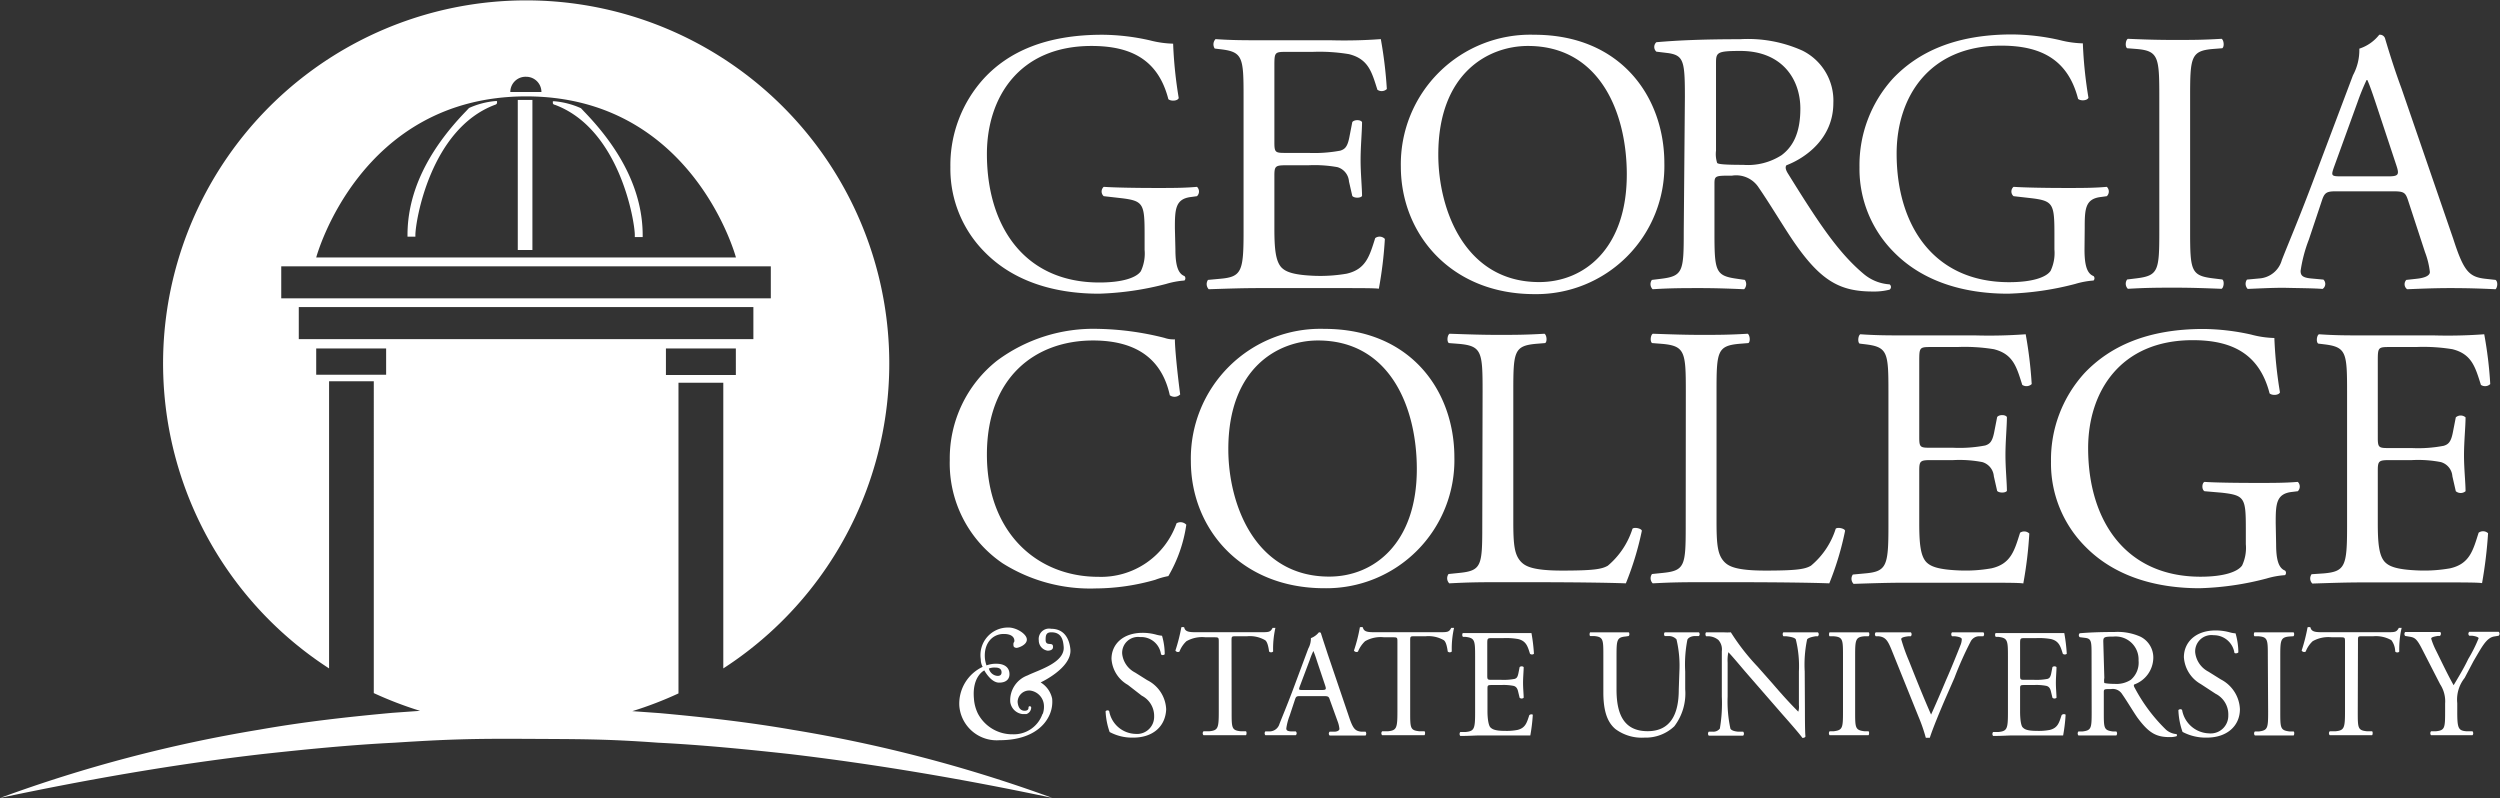 <svg id="Layer_1" data-name="Layer 1" xmlns="http://www.w3.org/2000/svg" viewBox="0 0 240.98 76.92"><rect x="0" y="0" width="240.98" height="76.92" fill="#333333" stroke="none"/><defs><style>.cls-1{fill:#fff;}</style></defs><path class="cls-1" d="M115.58,25.69c0,1.45.22,2.32.87,2.57a.3.3,0,0,1,0,.43,8.26,8.26,0,0,0-1.77.33,28.64,28.64,0,0,1-6.47.94c-4.3,0-8.24-1.19-11-4a11.36,11.36,0,0,1-3.32-8.2,12.41,12.41,0,0,1,3.25-8.57C99.5,6.65,103.08,5,108.53,5a21.24,21.24,0,0,1,4.59.54,9.92,9.92,0,0,0,2.24.32,41.45,41.45,0,0,0,.54,5.24c-.1.29-.75.33-1,.11-1-3.9-3.72-5.13-7.41-5.13-7,0-10.08,5-10.08,10.41,0,6.93,3.58,12.39,10.84,12.39,2.24,0,3.58-.47,4-1.09a4,4,0,0,0,.36-2.06V24.25c0-3-.11-3.25-2.35-3.51l-1.59-.18a.6.6,0,0,1,0-.9c1,.07,3,.11,5.16.11,1.41,0,2.64,0,3.83-.11a.62.62,0,0,1,0,.9l-.58.08c-1.51.18-1.55,1.19-1.55,3Z" transform="translate(-2.28 -1.65)"/><path class="cls-1" d="M137.31,17.71A12.48,12.48,0,0,1,150.17,5c8.35,0,12.54,6,12.54,12.39A12.34,12.34,0,0,1,150.17,30C142.15,30,137.31,24.21,137.31,17.71Zm21.78.76c0-6-2.63-12.39-9.53-12.39-3.76,0-8.64,2.56-8.64,10.47,0,5.35,2.6,12.29,9.72,12.29C155,28.84,159.09,25.59,159.09,18.47Z" transform="translate(-2.28 -1.65)"/><path class="cls-1" d="M164.69,11c0-3.43-.11-4-1.59-4.23l-1.16-.14a.61.61,0,0,1,0-.91c2-.18,4.52-.29,8.06-.29a12.81,12.81,0,0,1,6,1.09,5.37,5.37,0,0,1,3,5.06c0,3.43-2.71,5.31-4.52,6-.18.22,0,.58.19.87,2.89,4.66,4.8,7.55,7.26,9.61a4.29,4.29,0,0,0,2.49,1,.31.31,0,0,1,0,.51,6,6,0,0,1-1.59.18c-3.07,0-4.92-.91-7.48-4.56-.94-1.33-2.42-3.83-3.54-5.45a2.58,2.58,0,0,0-2.57-1.16c-1.62,0-1.7,0-1.7.8V24c0,3.79.08,4.23,2.17,4.52l.76.11a.71.71,0,0,1-.07.9c-1.63-.07-2.86-.11-4.3-.11s-2.82,0-4.52.11a.69.69,0,0,1-.07-.9l.9-.11c2.1-.26,2.17-.73,2.17-4.52Zm3,5.17a2.81,2.81,0,0,0,.11,1.19c.11.11.65.18,2.5.18a6,6,0,0,0,3.72-.94c1-.76,1.8-2,1.8-4.48,0-2.85-1.77-5.56-5.78-5.56-2.24,0-2.35.14-2.35,1.15Z" transform="translate(-2.28 -1.65)"/><path class="cls-1" d="M203.21,25.69c0,1.45.21,2.32.87,2.57a.3.3,0,0,1,0,.43,8.26,8.26,0,0,0-1.77.33,28.64,28.64,0,0,1-6.47.94c-4.3,0-8.24-1.19-11-4a11.36,11.36,0,0,1-3.32-8.2,12.41,12.41,0,0,1,3.25-8.57c2.42-2.53,6-4.22,11.45-4.22a21.24,21.24,0,0,1,4.59.54,9.92,9.92,0,0,0,2.24.32,41.45,41.45,0,0,0,.54,5.24c-.11.29-.76.33-1,.11-1-3.9-3.72-5.13-7.41-5.13-7,0-10.08,5-10.08,10.41,0,6.93,3.58,12.39,10.84,12.39,2.24,0,3.58-.47,4-1.09a4,4,0,0,0,.37-2.06V24.25c0-3-.11-3.25-2.35-3.51l-1.59-.18a.59.59,0,0,1,0-.9c1.05.07,3,.11,5.16.11,1.41,0,2.64,0,3.83-.11a.62.62,0,0,1,0,.9l-.58.08c-1.52.18-1.55,1.19-1.55,3Z" transform="translate(-2.28 -1.65)"/><path class="cls-1" d="M210.42,11c0-3.83-.07-4.45-2.2-4.63l-.9-.07c-.22-.15-.15-.8.07-.91,1.81.08,3,.11,4.55.11s2.67,0,4.48-.11c.22.11.29.76.07.91l-.9.07c-2.13.18-2.2.8-2.2,4.63V23.89c0,3.83.07,4.33,2.2,4.59l.9.11c.22.14.15.79-.07.9-1.81-.07-3-.11-4.48-.11s-2.74,0-4.55.11a.69.69,0,0,1-.07-.9l.9-.11c2.13-.26,2.2-.76,2.2-4.59Z" transform="translate(-2.28 -1.65)"/><path class="cls-1" d="M234.41,21c-.26-.8-.4-.91-1.49-.91h-5.45c-.9,0-1.12.11-1.37.87l-1.27,3.8a13.8,13.8,0,0,0-.79,3c0,.44.18.65,1,.73l1.2.11a.58.58,0,0,1-.08.9c-.93-.07-2.06-.07-3.75-.11-1.2,0-2.5.07-3.47.11a.7.7,0,0,1-.07-.9l1.19-.11a2.42,2.42,0,0,0,2.17-1.77c.65-1.67,1.66-4,3.18-8.06l3.68-9.76a5.08,5.08,0,0,0,.61-2.56A4,4,0,0,0,231.62,5a.52.52,0,0,1,.55.32c.47,1.59,1,3.25,1.59,4.84l5,14.53c1,3.1,1.51,3.65,3.07,3.83l1,.11c.26.18.18.75,0,.9-1.48-.07-2.74-.11-4.37-.11s-3.11.07-4.15.11a.6.6,0,0,1-.08-.9l1-.11c.76-.08,1.27-.29,1.27-.65a7.84,7.84,0,0,0-.47-1.92Zm-7.16-3.22c-.29.83-.25.87.76.87h4.44c1.05,0,1.13-.15.8-1.12l-1.95-5.89c-.29-.87-.62-1.84-.83-2.28h-.07a22.26,22.26,0,0,0-.87,2.13Z" transform="translate(-2.28 -1.65)"/><path class="cls-1" d="M98.38,36.42a15.58,15.58,0,0,1,9.76-3.07,27.84,27.84,0,0,1,6.39.87,2.6,2.6,0,0,0,1,.14c0,.83.22,3.11.51,5.31a.77.77,0,0,1-1,.08c-.54-2.46-2.16-5.28-7.4-5.28-5.53,0-10.23,3.51-10.23,11s4.81,11.78,10.73,11.78a7.7,7.7,0,0,0,7.55-5.16.76.76,0,0,1,.94.14,13.59,13.59,0,0,1-1.73,4.95,7.44,7.44,0,0,0-1.27.36,21.17,21.17,0,0,1-5.7.83,15.83,15.83,0,0,1-9-2.42A11.64,11.64,0,0,1,93.83,46,12,12,0,0,1,98.38,36.42Z" transform="translate(-2.28 -1.65)"/><path class="cls-1" d="M117.07,46.1a12.49,12.49,0,0,1,12.86-12.75c8.35,0,12.54,6,12.54,12.39a12.34,12.34,0,0,1-12.54,12.61C121.91,58.35,117.07,52.61,117.07,46.1Zm21.78.76c0-6-2.63-12.39-9.53-12.39-3.76,0-8.64,2.57-8.64,10.48,0,5.34,2.6,12.28,9.72,12.28C134.74,57.23,138.85,54,138.85,46.86Z" transform="translate(-2.28 -1.65)"/><path class="cls-1" d="M145.19,39.35c0-3.8-.07-4.37-2.35-4.56l-.9-.07c-.22-.14-.15-.79.07-.9,2,.07,3.25.11,4.7.11s2.63,0,4.44-.11c.22.11.29.76.07.9l-.86.07c-2.14.19-2.21.76-2.21,4.56V51.92c0,2.28.11,3.22.76,3.9.4.4,1.08.83,3.94.83,3.07,0,3.83-.14,4.41-.47a7.68,7.68,0,0,0,2.38-3.57c.22-.18.9,0,.9.21A29.18,29.18,0,0,1,159,57.88c-1.85-.07-5.28-.11-9-.11h-3.32c-1.52,0-2.68,0-4.7.11a.69.69,0,0,1-.07-.9l1.08-.11c2.1-.22,2.17-.72,2.17-4.51Z" transform="translate(-2.28 -1.65)"/><path class="cls-1" d="M164.78,39.35c0-3.8-.08-4.37-2.35-4.56l-.9-.07c-.22-.14-.15-.79.07-.9,2,.07,3.25.11,4.69.11s2.64,0,4.45-.11c.21.11.29.76.07.9l-.87.07c-2.13.19-2.2.76-2.2,4.56V51.92c0,2.28.11,3.22.76,3.9.4.4,1.08.83,3.94.83,3.07,0,3.83-.14,4.4-.47a7.6,7.6,0,0,0,2.39-3.57c.22-.18.9,0,.9.21a28.46,28.46,0,0,1-1.52,5.06c-1.84-.07-5.27-.11-9-.11h-3.33c-1.51,0-2.67,0-4.69.11a.69.69,0,0,1-.07-.9l1.08-.11c2.09-.22,2.17-.72,2.17-4.51Z" transform="translate(-2.28 -1.65)"/><path class="cls-1" d="M221.68,54.09c0,1.44.21,2.31.86,2.56a.31.31,0,0,1,0,.44,8,8,0,0,0-1.77.32,28.09,28.09,0,0,1-6.47.94c-4.3,0-8.24-1.19-11-4a11.36,11.36,0,0,1-3.32-8.2,12.38,12.38,0,0,1,3.25-8.56c2.42-2.53,6-4.23,11.45-4.23a21.91,21.91,0,0,1,4.59.54,9.45,9.45,0,0,0,2.24.33,41.63,41.63,0,0,0,.54,5.24c-.11.29-.76.32-1,.1-1-3.9-3.73-5.13-7.41-5.13-7,0-10.08,5-10.08,10.41,0,6.94,3.58,12.39,10.84,12.39,2.24,0,3.57-.47,4-1.08a4,4,0,0,0,.36-2.06V52.64c0-3-.1-3.25-2.34-3.5L214.78,49c-.29-.15-.26-.8,0-.9,1,.07,3,.1,5.16.1,1.41,0,2.64,0,3.83-.1a.63.63,0,0,1,0,.9l-.58.07c-1.52.18-1.55,1.19-1.55,3Z" transform="translate(-2.28 -1.65)"/><path class="cls-1" d="M134.84,24.6c-.54,1.69-.87,3-2.75,3.43a15,15,0,0,1-3,.21c-2.28-.08-2.91-.43-3.29-.81-.57-.62-.68-1.84-.68-3.76V18.58c0-.94.11-1,1.19-1h2.1a12.42,12.42,0,0,1,2.78.18,1.55,1.55,0,0,1,1.12,1.38l.32,1.4c.18.22.8.22.94,0,0-.8-.14-2.17-.14-3.47s.14-2.78.14-3.65c-.14-.25-.76-.25-.94,0l-.29,1.49c-.18.9-.43,1.12-.86,1.26a13.69,13.69,0,0,1-3.07.22h-2.1c-1.08,0-1.19,0-1.19-1V8.1c0-1.37,0-1.45,1.08-1.45h2.6a17.31,17.31,0,0,1,3.51.22c1.88.47,2.2,1.73,2.74,3.43a.71.71,0,0,0,.91-.07,41.27,41.27,0,0,0-.58-4.81,47.83,47.83,0,0,1-4.88.11h-6.79c-1.48,0-2.71,0-4.26-.11a.73.73,0,0,0-.08.91l.58.07c2.13.25,2.2.8,2.2,4.55V24c0,3.79-.18,4.34-2.24,4.52l-1.19.11a.72.72,0,0,0,.07.9c2.14-.07,3.36-.11,4.92-.11H127q2.21,0,4.41,0c1.94,0,3.42,0,3.78.06a38.71,38.71,0,0,0,.58-4.8A.7.7,0,0,0,134.84,24.6Z" transform="translate(-2.28 -1.65)"/><path class="cls-1" d="M241.2,53c-.54,1.7-.86,3-2.74,3.43a14.33,14.33,0,0,1-3,.21c-2.28-.08-2.91-.43-3.29-.81-.58-.61-.69-1.84-.69-3.76V47c0-.94.11-1,1.19-1h2.1a11.56,11.56,0,0,1,2.78.19,1.53,1.53,0,0,1,1.12,1.37L239,49a.73.73,0,0,0,.94,0c0-.79-.15-2.17-.15-3.47s.15-2.78.15-3.65a.71.71,0,0,0-.94,0l-.29,1.48c-.18.9-.43,1.12-.87,1.26a13,13,0,0,1-3.07.22h-2.1c-1.08,0-1.19,0-1.19-1V36.54c0-1.37,0-1.44,1.09-1.44h2.6a17.36,17.36,0,0,1,3.5.21c1.88.47,2.21,1.74,2.75,3.44a.71.71,0,0,0,.9-.08,38.71,38.71,0,0,0-.58-4.8,47.59,47.59,0,0,1-4.87.11h-6.8c-1.48,0-2.71,0-4.26-.11-.22.11-.29.76-.07.9l.58.07c2.13.26,2.2.8,2.2,4.56v13c0,3.8-.18,4.34-2.24,4.52L225.1,57a.69.69,0,0,0,.07.9c2.13-.07,3.36-.11,4.91-.11h3.26l4.41,0c1.93,0,3.41,0,3.78.07a43.59,43.59,0,0,0,.58-4.81A.71.71,0,0,0,241.2,53Z" transform="translate(-2.28 -1.65)"/><path class="cls-1" d="M197,53c-.54,1.7-.87,3-2.75,3.43a14.27,14.27,0,0,1-3,.21c-2.28-.08-2.91-.43-3.29-.81-.57-.61-.68-1.84-.68-3.76V47c0-.94.11-1,1.19-1h2.09a11.71,11.71,0,0,1,2.79.19,1.55,1.55,0,0,1,1.12,1.37l.32,1.41c.18.21.8.21.94,0,0-.79-.14-2.17-.14-3.47s.14-2.78.14-3.65c-.14-.25-.76-.25-.94,0l-.29,1.48c-.18.9-.43,1.12-.86,1.26a13.14,13.14,0,0,1-3.08.22h-2.09c-1.08,0-1.19,0-1.19-1V36.54c0-1.37,0-1.44,1.08-1.44h2.6a17.48,17.48,0,0,1,3.51.21c1.88.47,2.2,1.74,2.74,3.44a.73.73,0,0,0,.91-.08,40.76,40.76,0,0,0-.58-4.8,48,48,0,0,1-4.88.11h-6.79c-1.48,0-2.71,0-4.27-.11-.21.11-.28.76-.07.9l.58.07c2.13.26,2.2.8,2.2,4.56v13c0,3.8-.18,4.34-2.24,4.52l-1.19.11a.7.7,0,0,0,.07.9c2.14-.07,3.36-.11,4.92-.11h3.25q2.21,0,4.41,0c1.94,0,3.42,0,3.78.07a39.18,39.18,0,0,0,.58-4.81A.7.7,0,0,0,197,53Z" transform="translate(-2.28 -1.65)"/><path class="cls-1" d="M111.52,72.75a4.57,4.57,0,0,1-2.28-.54,6.88,6.88,0,0,1-.39-2c.07-.1.29-.13.35,0a2.65,2.65,0,0,0,2.51,2.18,1.65,1.65,0,0,0,1.82-1.68,2.19,2.19,0,0,0-1.19-2L111,67.67a3.11,3.11,0,0,1-1.58-2.51c0-1.39,1.08-2.51,3-2.51a4.91,4.91,0,0,1,1.36.19,3.25,3.25,0,0,0,.51.09,6.4,6.4,0,0,1,.26,1.78c-.06.09-.29.13-.36,0a1.92,1.92,0,0,0-2-1.65,1.53,1.53,0,0,0-1.74,1.62,2.31,2.31,0,0,0,1.25,1.8l1.16.73a3.3,3.3,0,0,1,1.83,2.8C114.63,71.66,113.42,72.75,111.52,72.75Z" transform="translate(-2.28 -1.65)"/><path class="cls-1" d="M121,70.26c0,1.58,0,1.79.9,1.88l.48,0c.09.06.06.33,0,.38-.85,0-1.36,0-2,0s-1.13,0-2.09,0a.27.27,0,0,1,0-.38l.54,0c.86-.08.93-.3.93-1.88v-6.7c0-.46,0-.48-.45-.48h-.82a3.05,3.05,0,0,0-1.85.38,2.69,2.69,0,0,0-.67,1,.29.29,0,0,1-.39-.1,16.76,16.76,0,0,0,.57-2.24.39.39,0,0,1,.28,0c.09.48.59.47,1.28.47h6.07c.81,0,.95,0,1.17-.42.08,0,.24,0,.27,0a9.08,9.08,0,0,0-.22,2.28.28.28,0,0,1-.39,0c-.05-.37-.15-.93-.38-1.09a2.93,2.93,0,0,0-1.74-.38h-1.06c-.45,0-.44,0-.44.51Z" transform="translate(-2.28 -1.65)"/><path class="cls-1" d="M130.47,69.12c-.1-.33-.16-.37-.6-.37h-2.21c-.37,0-.45,0-.56.35l-.51,1.54a5.42,5.42,0,0,0-.32,1.22c0,.17.07.26.42.29l.49,0a.24.24,0,0,1,0,.37c-.38,0-.84,0-1.53,0-.48,0-1,0-1.4,0a.29.29,0,0,1,0-.37l.48,0a1,1,0,0,0,.88-.72c.26-.67.67-1.63,1.29-3.27l1.49-4a2,2,0,0,0,.25-1,1.79,1.79,0,0,0,.77-.56c.08,0,.19,0,.21.13.2.64.43,1.32.65,2l2,5.89c.42,1.27.61,1.49,1.24,1.56l.4,0a.3.3,0,0,1,0,.37c-.6,0-1.11,0-1.77,0s-1.26,0-1.69,0a.25.25,0,0,1,0-.37l.43,0c.3,0,.51-.12.51-.27a2.85,2.85,0,0,0-.19-.77Zm-2.9-1.31c-.12.34-.1.35.31.35h1.8c.43,0,.46-.06.33-.45l-.8-2.39a9.61,9.61,0,0,0-.33-.92h0a6.92,6.92,0,0,0-.35.86Z" transform="translate(-2.28 -1.65)"/><path class="cls-1" d="M138.21,70.26c0,1.58,0,1.79.9,1.88l.48,0c.09.06.06.33,0,.38-.85,0-1.36,0-2,0s-1.12,0-2.08,0a.27.27,0,0,1,0-.38l.54,0c.85-.08.93-.3.93-1.88v-6.7c0-.46,0-.48-.45-.48h-.83a3,3,0,0,0-1.84.38,2.84,2.84,0,0,0-.68,1,.29.29,0,0,1-.39-.1,15.36,15.36,0,0,0,.57-2.24.41.41,0,0,1,.29,0c.09.48.58.47,1.27.47H141c.81,0,.95,0,1.17-.42.08,0,.24,0,.27,0a9.08,9.08,0,0,0-.22,2.28.28.28,0,0,1-.39,0c-.05-.37-.15-.93-.38-1.09a2.93,2.93,0,0,0-1.74-.38h-1.06c-.45,0-.44,0-.44.51Z" transform="translate(-2.28 -1.65)"/><path class="cls-1" d="M164.16,66.38a11,11,0,0,0-.28-3.1,1,1,0,0,0-.75-.32l-.38,0a.27.27,0,0,1,0-.36c.57,0,1.13,0,1.71,0s1,0,1.58,0a.26.26,0,0,1,0,.36l-.36,0c-.38,0-.68.17-.75.36a12.38,12.38,0,0,0-.21,3.06v1.7a5.22,5.22,0,0,1-1.05,3.58,4,4,0,0,1-2.87,1.09,4.26,4.26,0,0,1-2.8-.82c-.79-.66-1.17-1.75-1.17-3.54V64.85c0-1.56,0-1.81-.9-1.89l-.37,0c-.09-.06-.06-.31,0-.36.75,0,1.26,0,1.86,0s1.11,0,1.84,0c.09,0,.12.3,0,.36L159,63c-.87.08-.9.33-.9,1.89v3.24c0,2.42.75,4,3,4s3-1.71,3-4Z" transform="translate(-2.28 -1.65)"/><path class="cls-1" d="M176.26,70c0,.44,0,2.23.05,2.62,0,.09-.12.16-.29.16-.18-.25-.61-.78-1.92-2.26l-3.48-4c-.4-.46-1.42-1.69-1.74-2h0a3.83,3.83,0,0,0-.07,1v3.27a12.34,12.34,0,0,0,.27,3.1c.1.17.39.26.76.29l.47,0a.29.29,0,0,1,0,.38c-.68,0-1.2,0-1.76,0s-1,0-1.56,0a.29.29,0,0,1,0-.38l.41,0a.79.79,0,0,0,.66-.3,14.5,14.5,0,0,0,.19-3.09V64.42a1.35,1.35,0,0,0-.33-1.08,1.59,1.59,0,0,0-.93-.36l-.25,0c-.09-.09-.09-.32,0-.38.63,0,1.42,0,1.69,0a4.75,4.75,0,0,0,.69,0,21.09,21.09,0,0,0,2.57,3.3l1.45,1.64c1,1.17,1.77,2,2.48,2.71h0a1.51,1.51,0,0,0,.06-.63V66.38a10.71,10.71,0,0,0-.3-3.1c-.09-.14-.33-.23-.93-.3l-.26,0c-.1-.09-.09-.33,0-.38.69,0,1.2,0,1.77,0s1,0,1.55,0a.26.26,0,0,1,0,.38l-.2,0c-.48.07-.78.19-.84.31a11.87,11.87,0,0,0-.23,3.09Z" transform="translate(-2.28 -1.65)"/><path class="cls-1" d="M179.93,64.9c0-1.59,0-1.85-.91-1.92l-.38,0c-.09-.06-.06-.33,0-.38.75,0,1.26,0,1.89,0s1.11,0,1.86,0c.09,0,.12.32,0,.38l-.37,0c-.89.07-.92.33-.92,1.92v5.33c0,1.59,0,1.8.92,1.91l.37,0c.09.06.06.33,0,.38-.75,0-1.26,0-1.86,0s-1.14,0-1.89,0a.3.3,0,0,1,0-.38l.38,0c.88-.11.91-.32.91-1.91Z" transform="translate(-2.28 -1.65)"/><path class="cls-1" d="M184.58,64.21c-.35-.84-.57-1.16-1.22-1.23l-.27,0a.26.26,0,0,1,0-.38c.44,0,.92,0,1.56,0s1.19,0,1.82,0a.28.28,0,0,1,0,.38l-.23,0c-.57.07-.69.16-.7.28a17.7,17.7,0,0,0,.75,2.1c.69,1.74,1.38,3.47,2.13,5.17.46-1,1.11-2.53,1.44-3.32.45-1,1.14-2.72,1.39-3.36a1.57,1.57,0,0,0,.13-.59c0-.1-.14-.22-.67-.28l-.27,0a.28.28,0,0,1,0-.38c.42,0,1,0,1.56,0s1,0,1.45,0c.11.06.11.3,0,.38l-.45,0a.94.94,0,0,0-.77.52A33.37,33.37,0,0,0,190.67,67l-.81,1.85c-.6,1.38-1.31,3.11-1.56,3.91a.33.33,0,0,1-.17,0,.57.57,0,0,1-.22,0,15.8,15.8,0,0,0-.69-2Z" transform="translate(-2.28 -1.65)"/><path class="cls-1" d="M203.89,64.88c0-1.42,0-1.68-.66-1.75l-.48-.06a.25.25,0,0,1,0-.38c.84-.07,1.88-.12,3.34-.12a5.39,5.39,0,0,1,2.51.45,2.24,2.24,0,0,1,1.24,2.1A2.77,2.77,0,0,1,208,67.63c-.08.09,0,.24.07.36a16.09,16.09,0,0,0,3,4,1.75,1.75,0,0,0,1,.42.13.13,0,0,1,0,.21,2.18,2.18,0,0,1-.66.08c-1.28,0-2-.38-3.11-1.89-.39-.56-1-1.59-1.47-2.26a1.06,1.06,0,0,0-1.06-.48c-.68,0-.7,0-.7.33v1.88c0,1.58,0,1.76.89,1.88l.32,0a.3.3,0,0,1,0,.38c-.68,0-1.18,0-1.78,0s-1.17,0-1.88,0a.3.3,0,0,1,0-.38l.38,0c.87-.11.9-.3.9-1.88ZM205.12,67a1.29,1.29,0,0,0,0,.49c.05,0,.27.08,1,.08a2.54,2.54,0,0,0,1.55-.39,2.17,2.17,0,0,0,.75-1.86,2.21,2.21,0,0,0-2.4-2.31c-.93,0-1,.06-1,.48Z" transform="translate(-2.28 -1.65)"/><path class="cls-1" d="M215,72.75a4.77,4.77,0,0,1-2.34-.55,6.91,6.91,0,0,1-.4-2.1c.07-.1.3-.13.36,0a2.72,2.72,0,0,0,2.58,2.24,1.7,1.7,0,0,0,1.87-1.73,2.23,2.23,0,0,0-1.23-2.09l-1.42-.93A3.21,3.21,0,0,1,212.79,65c0-1.43,1.11-2.58,3.06-2.58a5.13,5.13,0,0,1,1.39.19,2.65,2.65,0,0,0,.53.09,6.75,6.75,0,0,1,.27,1.83c-.06.09-.3.14-.38.05a2,2,0,0,0-2-1.7,1.57,1.57,0,0,0-1.78,1.67,2.38,2.38,0,0,0,1.27,1.84l1.2.75A3.39,3.39,0,0,1,218.19,70C218.19,71.63,216.94,72.75,215,72.75Z" transform="translate(-2.28 -1.65)"/><path class="cls-1" d="M220.88,64.9c0-1.59,0-1.85-.91-1.92l-.37,0c-.1-.06-.07-.33,0-.38.74,0,1.25,0,1.88,0s1.11,0,1.86,0c.09,0,.12.32,0,.38L223,63c-.89.07-.92.33-.92,1.92v5.33c0,1.59,0,1.8.92,1.91l.37,0c.09.06.06.33,0,.38-.75,0-1.26,0-1.86,0s-1.14,0-1.88,0a.28.28,0,0,1,0-.38l.37,0c.88-.11.91-.32.91-1.91Z" transform="translate(-2.28 -1.65)"/><path class="cls-1" d="M229.55,70.26c0,1.58,0,1.79.9,1.88l.48,0c.09.06.06.33,0,.38-.86,0-1.37,0-2,0s-1.12,0-2.08,0a.27.27,0,0,1,0-.38l.54,0c.85-.08.93-.3.93-1.88v-6.7c0-.46,0-.48-.45-.48h-.82a3.05,3.05,0,0,0-1.85.38,2.69,2.69,0,0,0-.67,1,.29.29,0,0,1-.39-.1,16.76,16.76,0,0,0,.57-2.24.39.39,0,0,1,.28,0c.09.48.59.47,1.28.47h6.07c.81,0,.94,0,1.17-.42.07,0,.24,0,.27,0a9.12,9.12,0,0,0-.23,2.28c-.06.12-.31.12-.39,0a1.89,1.89,0,0,0-.37-1.09,3,3,0,0,0-1.74-.38H230c-.45,0-.43,0-.43.51Z" transform="translate(-2.28 -1.65)"/><path class="cls-1" d="M239.14,70.23c0,1.61.09,1.85.9,1.91l.57,0a.3.3,0,0,1,0,.38c-.93,0-1.44,0-2,0s-1.17,0-2,0a.3.3,0,0,1,0-.38l.46,0c.87-.09.9-.3.9-1.91v-.76a3,3,0,0,0-.48-1.86l-1.77-3.45c-.51-1-.73-1.06-1.18-1.14l-.42-.07a.28.28,0,0,1,0-.38c.48,0,1,0,1.74,0s1.23,0,1.6,0c.14,0,.14.29,0,.38l-.2,0c-.52.09-.63.15-.63.27a7,7,0,0,0,.47,1.15c.55,1.11,1.11,2.3,1.69,3.33.47-.79,1-1.66,1.41-2.53a13.89,13.89,0,0,0,1-2c0-.09-.27-.2-.63-.24l-.27,0a.25.25,0,0,1,0-.38c.54,0,1,0,1.44,0s.88,0,1.39,0a.25.25,0,0,1,0,.38l-.42.07c-.78.12-1.23,1.08-2,2.37L239.85,67a3.34,3.34,0,0,0-.71,2.43Z" transform="translate(-2.28 -1.65)"/><path class="cls-1" d="M201,70.59c-.23.7-.36,1.23-1.14,1.42a5.69,5.69,0,0,1-1.24.09c-1,0-1.21-.18-1.37-.34S197,71,197,70.2V68.09c0-.39,0-.41.49-.41h.87a5,5,0,0,1,1.16.08c.3.07.4.3.46.57l.14.58a.3.3,0,0,0,.39,0c0-.33-.06-.9-.06-1.44s.06-1.16.06-1.52a.3.3,0,0,0-.39,0l-.12.61c-.08.38-.18.47-.36.53a5.62,5.62,0,0,1-1.28.09h-.87c-.45,0-.49,0-.49-.42v-3c0-.57,0-.6.45-.6h1.08a6.73,6.73,0,0,1,1.45.09c.78.19.92.72,1.14,1.42a.3.3,0,0,0,.38,0,16.61,16.61,0,0,0-.24-2c-.18,0-1.07,0-2,0h-2.82c-.61,0-1.12,0-1.77,0-.09,0-.12.31,0,.37l.24,0c.89.11.92.33.92,1.89v5.4c0,1.58-.08,1.8-.93,1.88l-.5,0a.3.3,0,0,0,0,.38c.89,0,1.4-.05,2-.05h3.18c.81,0,1.42,0,1.57,0a16.61,16.61,0,0,0,.24-2A.29.29,0,0,0,201,70.59Z" transform="translate(-2.28 -1.65)"/><path class="cls-1" d="M149.69,70.59c-.23.7-.36,1.23-1.14,1.42a5.64,5.64,0,0,1-1.24.09c-.95,0-1.21-.18-1.37-.34s-.28-.76-.28-1.56V68.09c0-.39,0-.41.49-.41H147a5,5,0,0,1,1.16.08c.3.07.4.3.46.57l.14.58a.3.3,0,0,0,.39,0c0-.33-.06-.9-.06-1.44s.06-1.16.06-1.52a.3.3,0,0,0-.39,0l-.12.61c-.08.38-.18.47-.36.53a5.62,5.62,0,0,1-1.28.09h-.87c-.45,0-.49,0-.49-.42v-3c0-.57,0-.6.45-.6h1.08a6.73,6.73,0,0,1,1.45.09c.78.19.92.72,1.14,1.42a.3.3,0,0,0,.38,0,16.61,16.61,0,0,0-.24-2c-.18,0-1.07,0-2,0h-2.82c-.61,0-1.12,0-1.77,0-.09,0-.12.31,0,.37l.24,0c.89.11.92.33.92,1.89v5.4c0,1.58-.08,1.8-.93,1.88l-.5,0a.3.3,0,0,0,0,.38c.89,0,1.4-.05,2-.05h3.18c.81,0,1.42,0,1.57,0a16.61,16.61,0,0,0,.24-2A.29.29,0,0,0,149.69,70.59Z" transform="translate(-2.28 -1.65)"/><path class="cls-1" d="M102.78,70.43a2.92,2.92,0,0,1-2.88,2,3.74,3.74,0,0,1-3.36-2h0A3.86,3.86,0,0,1,96.16,69c-.2-2.17,1-2.73,1-2.73s.62,1.17,1.41,1.18,1.09-.44,1-1-.58-.81-1.2-.82a2.64,2.64,0,0,0-1,.16,3,3,0,0,1-.15-.65c-.14-1.55.8-2.4,1.83-2.38.65,0,.95.25,1,.56s-.12.15-.08.54c0,.17.15.23.29.24s1-.26,1-.8-1-1.15-1.73-1.16a2.65,2.65,0,0,0-2.71,3.06,1.49,1.49,0,0,0,.18.73,3.92,3.92,0,0,0-2.25,3.75,3.65,3.65,0,0,0,.14.76h0A3.62,3.62,0,0,0,98.63,73c2.83,0,4.31-1.21,4.85-2.52h0A3.11,3.11,0,0,0,103.7,69a2.4,2.4,0,0,0-1.11-1.57s3-1.38,2.87-3.17c-.09-1-.57-2-1.86-2a1,1,0,0,0-1.19,1.11,1,1,0,0,0,.85,1c.31,0,.55-.12.52-.39,0-.49-.66,0-.71-.59,0-.43,0-.8.56-.79,1,0,1.13.79,1.18,1.38.14,1.55-2.43,2.25-3.47,2.77a2.55,2.55,0,0,0-1.68,2.56,1.35,1.35,0,0,0,1.17,1.17h0l.23,0,.16,0h0a.68.68,0,0,0,.46-.62c0-.17-.27-.19-.26,0s-.13.31-.4.3-.59-.17-.65-.85a1.12,1.12,0,0,1,1.18-1.1,1.53,1.53,0,0,1,1.36,1.51,2,2,0,0,1-.13.78M98.25,66c.34,0,.55.14.57.41s-.12.4-.4.39a.92.92,0,0,1-.82-.71A1.51,1.51,0,0,1,98.25,66Z" transform="translate(-2.28 -1.65)"/><path class="cls-1" d="M78.7,72c-4.25-.74-8.53-1.22-12.82-1.61l-2.65-.19a35.57,35.57,0,0,0,4.45-1.71V38.54H72V66.08a35,35,0,1,0-38,0V38.4h4.31V68.46a36.32,36.32,0,0,0,4.46,1.71l-2.66.19c-4.29.39-8.57.87-12.81,1.62a137.2,137.2,0,0,0-25,6.58c8.46-1.79,16.88-3.26,25.33-4.23,4.23-.46,8.45-.88,12.68-1.09,5.08-.33,7.62-.4,12.7-.37s7.62,0,12.69.37c4.23.21,8.46.63,12.68,1.09,8.45,1,16.87,2.44,25.33,4.23A138,138,0,0,0,78.7,72Zm-5.49-34.2H66.47V35.24h6.74ZM53,9.05a1.47,1.47,0,0,1,1.47,1.47h-3A1.47,1.47,0,0,1,53,9.05Zm0,1.89c16.07,0,20.22,15.53,20.22,15.53H32.76S36.92,10.94,53,10.94ZM29.39,27.32H76.58v3.09H29.39ZM39.5,37.77H32.76V35.24H39.5Zm-8.42-3.43V31.25H74.9v3.09ZM50.19,11.4l0,.14c0,.14-.12.19-.19.21C43.76,14.08,42.32,23,42.32,24.3v.16h-.76V24.3c0-4.05,1.9-8.07,5.65-11.94l.28-.3h0a7.84,7.84,0,0,1,2.56-.67h.13Zm8.39,1c3.75,3.87,5.65,7.89,5.65,11.94v.16h-.76V24.3c0-1.27-1.44-10.22-7.71-12.55-.07,0-.21-.07-.19-.21l0-.13.14,0h0a7.89,7.89,0,0,1,2.57.67h0Zm-6.39-1.12H53.6V25.75H52.19Z" transform="translate(-2.28 -1.65)"/></svg>